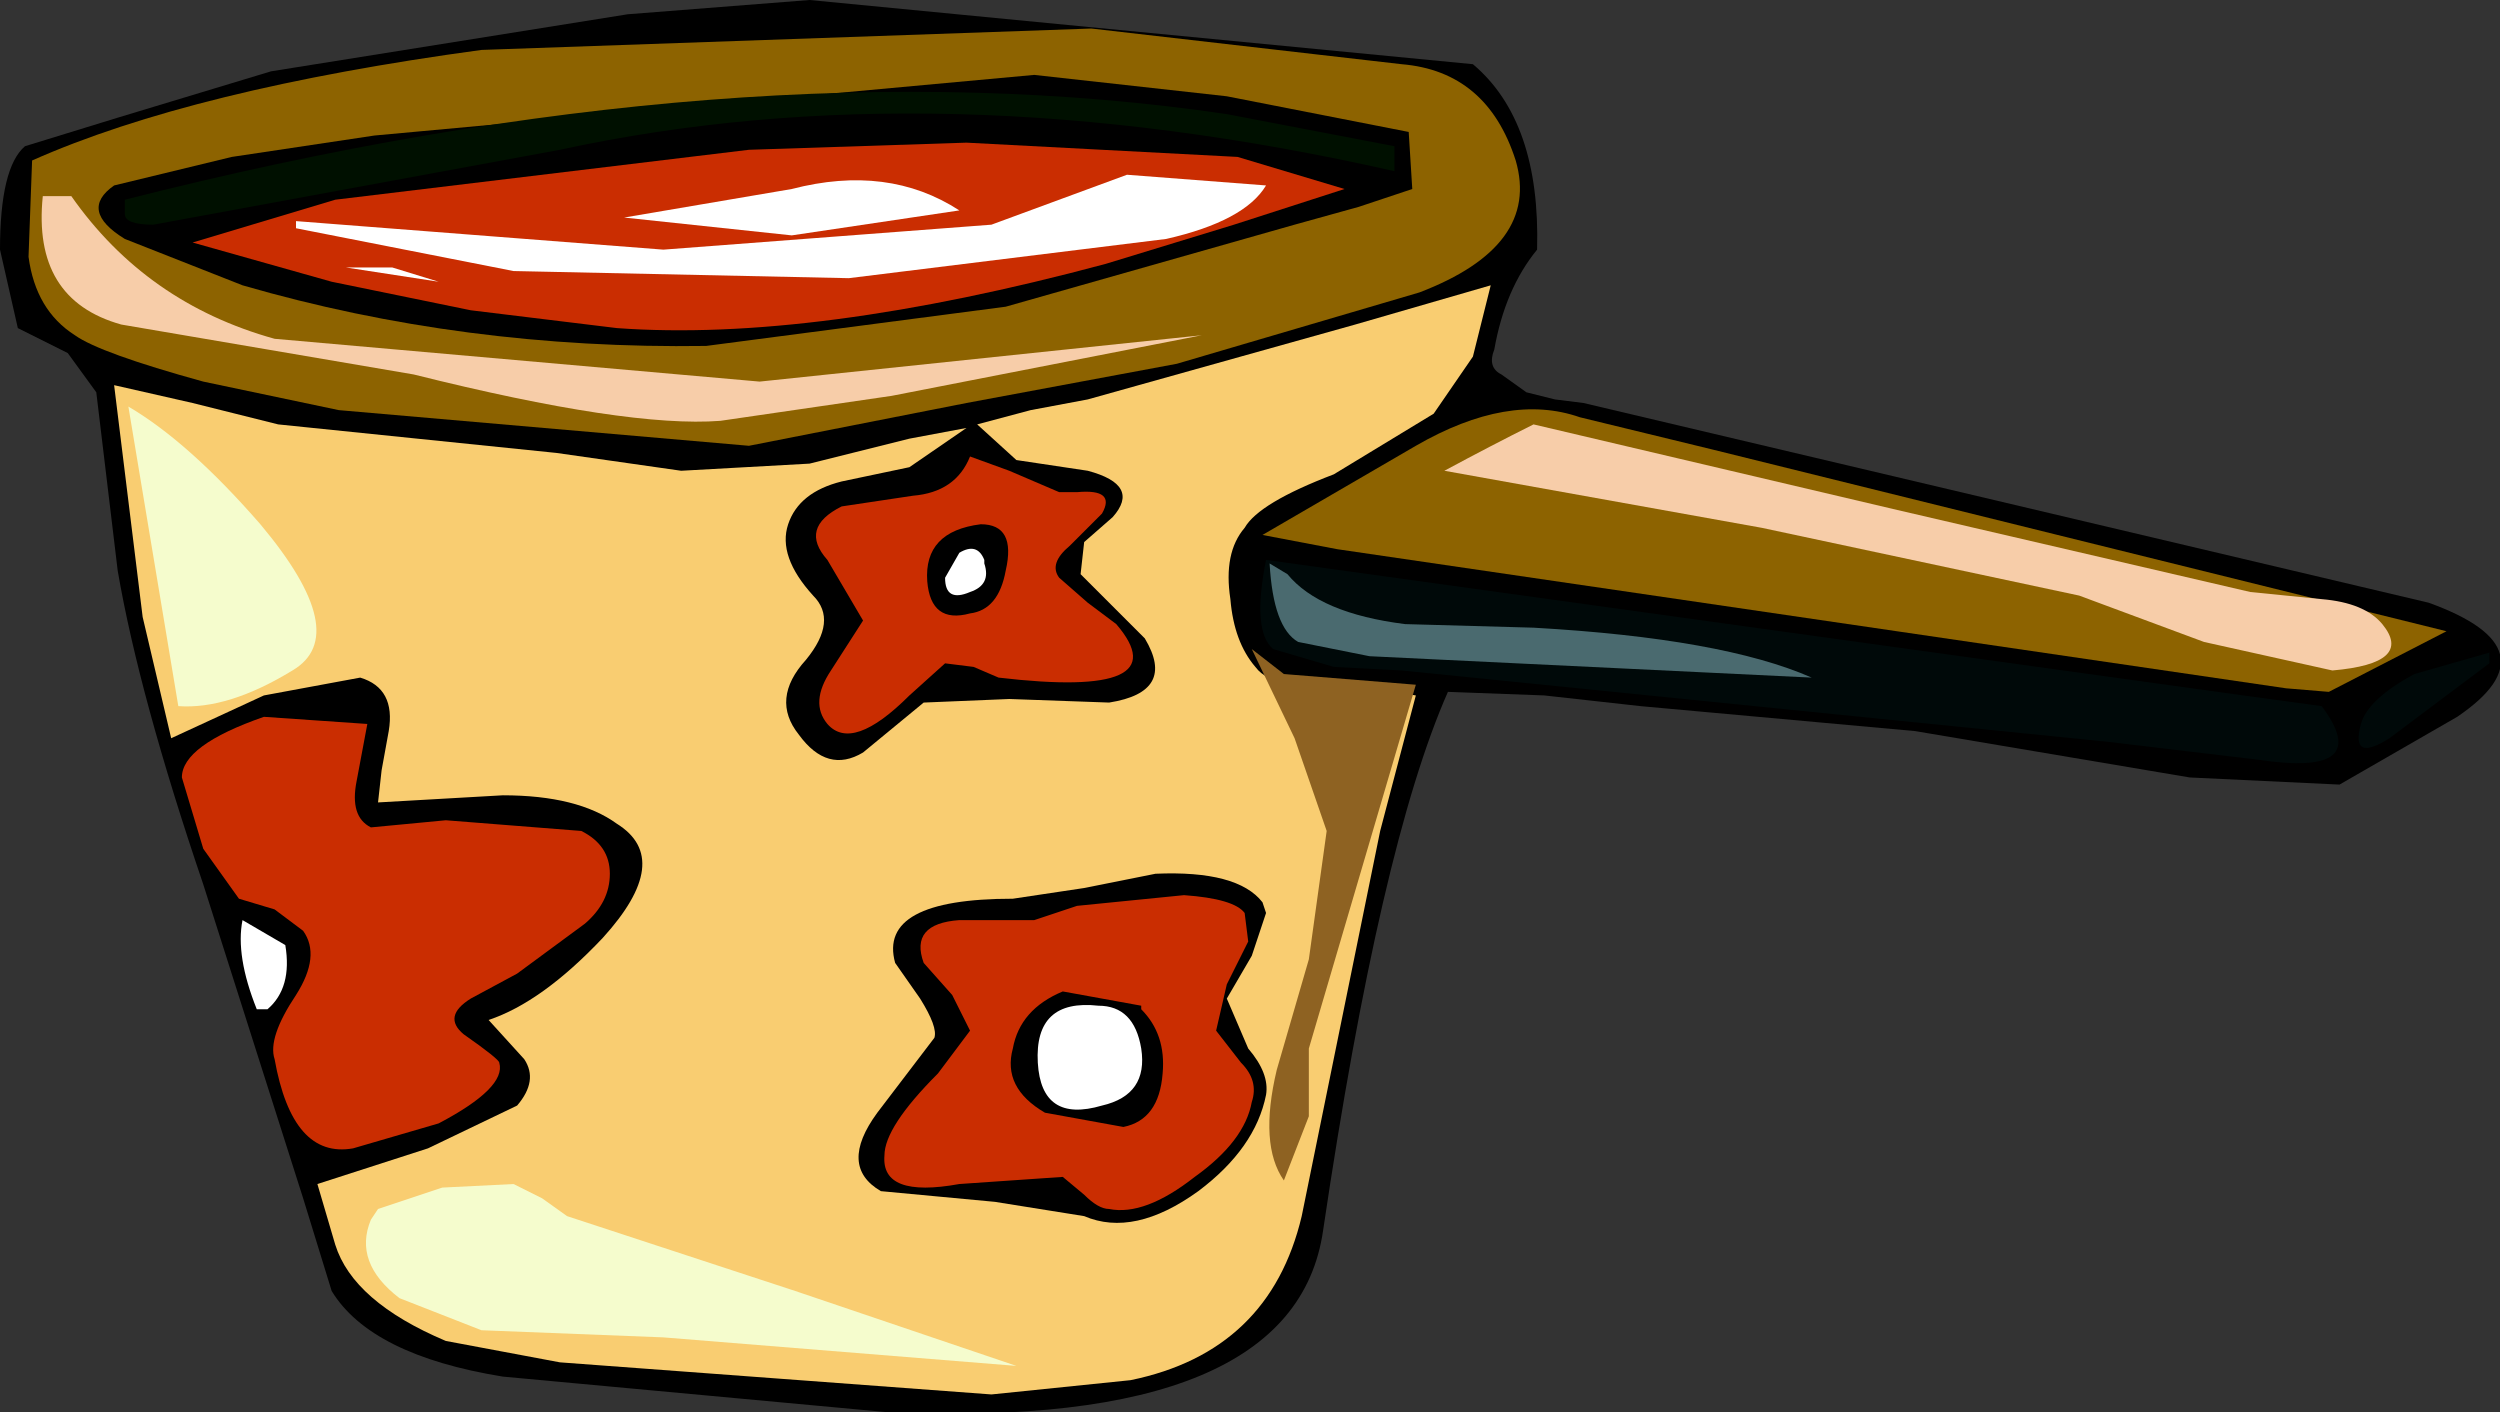 <?xml version="1.0" encoding="UTF-8" standalone="no"?>
<svg xmlns:xlink="http://www.w3.org/1999/xlink" height="19.8px" width="35.05px" xmlns="http://www.w3.org/2000/svg">
  <rect width="100%" height="100%" fill="#333333" stroke="none"/>
  <g transform="matrix(1.0, 0.0, 0.0, 1.0, 13.55, 6.05)">
    <path d="M7.4 -1.15 Q7.3 -0.9 7.5 -0.8 L7.85 -0.55 8.25 -0.45 8.65 -0.4 20.5 2.4 Q22.3 3.05 20.9 4.0 L19.25 4.95 17.15 4.85 13.3 4.2 9.45 3.85 8.1 3.7 6.75 3.65 Q5.8 5.8 5.0 11.2 4.6 14.0 -1.1 13.75 L-6.5 13.25 Q-8.35 12.95 -8.9 12.05 L-9.3 10.75 -10.7 6.35 Q-11.6 3.7 -11.9 1.95 L-12.2 -0.55 -12.6 -1.1 -13.3 -1.45 -13.55 -2.55 Q-13.55 -3.7 -13.2 -4.0 L-11.9 -4.4 -9.75 -5.05 -4.75 -5.85 -2.2 -6.05 7.1 -5.15 Q8.05 -4.35 8.0 -2.55 7.55 -2.0 7.4 -1.15" fill="#000000" fill-rule="evenodd" stroke="none"/>
    <path d="M6.1 -5.15 Q7.3 -5.05 7.7 -3.8 8.05 -2.6 6.35 -1.95 L2.95 -0.95 0.0 -0.4 -3.05 0.2 -8.8 -0.3 -10.7 -0.7 Q-12.15 -1.1 -12.5 -1.35 -13.05 -1.7 -13.15 -2.45 L-13.1 -3.8 Q-10.85 -4.8 -6.8 -5.35 L1.75 -5.65 6.1 -5.15" fill="#8d6300" fill-rule="evenodd" stroke="none"/>
    <path d="M3.65 -4.7 L6.2 -4.2 6.25 -3.4 5.5 -3.15 4.6 -2.9 0.55 -1.75 -3.65 -1.2 Q-7.05 -1.15 -10.15 -2.05 L-11.8 -2.7 Q-12.45 -3.1 -11.95 -3.45 L-10.3 -3.85 -8.3 -4.15 0.95 -5.0 3.65 -4.7" fill="#000000" fill-rule="evenodd" stroke="none"/>
    <path d="M6.0 -4.0 L6.0 -3.65 Q-0.4 -5.1 -5.7 -3.95 L-11.4 -2.9 Q-11.8 -2.9 -11.8 -3.05 L-11.8 -3.25 Q-3.15 -5.45 3.65 -4.45 L6.0 -4.0" fill="#001000" fill-rule="evenodd" stroke="none"/>
    <path d="M3.8 -3.85 L5.3 -3.4 3.75 -2.9 1.95 -2.35 Q-2.15 -1.25 -4.9 -1.45 L-6.95 -1.7 -8.9 -2.1 -10.85 -2.65 -8.85 -3.25 -3.05 -3.95 0.0 -4.05 3.8 -3.85" fill="#ca2d01" fill-rule="evenodd" stroke="none"/>
    <path d="M7.35 -2.05 L7.1 -1.05 6.55 -0.25 5.15 0.6 Q4.1 1.0 3.9 1.35 3.6 1.7 3.7 2.35 3.75 2.95 4.05 3.3 4.2 3.5 4.5 3.5 L5.05 3.5 6.3 3.7 5.8 5.6 4.7 11.0 Q4.25 12.9 2.3 13.3 L0.35 13.5 -5.7 13.05 -7.3 12.75 Q-8.6 12.2 -8.85 11.4 L-9.1 10.55 -7.55 10.05 -6.3 9.45 Q-6.0 9.1 -6.2 8.8 L-6.7 8.25 Q-5.95 8.0 -5.1 7.1 -4.1 6.0 -4.9 5.5 -5.45 5.1 -6.5 5.1 L-8.25 5.2 -8.2 4.75 -8.1 4.2 Q-8.0 3.6 -8.5 3.45 L-9.85 3.7 -11.15 4.3 -11.55 2.6 -11.95 -0.65 -10.85 -0.4 -9.65 -0.1 -5.75 0.3 -4.0 0.55 -2.2 0.45 -0.8 0.1 0.0 -0.05 -0.8 0.5 -1.75 0.7 Q-2.35 0.85 -2.5 1.3 -2.65 1.75 -2.15 2.3 -1.8 2.65 -2.25 3.2 -2.75 3.75 -2.35 4.25 -1.95 4.8 -1.45 4.5 L-0.6 3.8 0.6 3.75 2.0 3.8 Q2.95 3.65 2.5 2.9 L2.05 2.45 1.6 2.0 1.65 1.55 2.05 1.2 Q2.45 0.75 1.7 0.55 L0.7 0.4 0.15 -0.1 0.9 -0.3 1.7 -0.45 5.45 -1.5 7.35 -2.05" fill="#f9cd71" fill-rule="evenodd" stroke="none"/>
    <path d="M4.15 1.45 L6.3 0.2 Q7.6 -0.55 8.6 -0.2 L10.45 0.25 20.75 2.8 19.1 3.65 18.5 3.6 5.2 1.65 4.15 1.45" fill="#8d6300" fill-rule="evenodd" stroke="none"/>
    <path d="M-1.95 1.8 Q-2.35 1.35 -1.75 1.05 L-0.75 0.9 Q-0.15 0.85 0.05 0.35 L0.6 0.55 1.3 0.85 1.55 0.85 Q2.1 0.8 1.9 1.15 L1.45 1.6 Q1.15 1.85 1.3 2.05 L1.7 2.4 2.1 2.7 Q3.0 3.75 0.45 3.45 L0.1 3.3 -0.3 3.25 -0.8 3.7 Q-1.6 4.5 -1.95 4.1 -2.2 3.8 -1.9 3.35 L-1.45 2.65 -1.95 1.8" fill="#ca2d01" fill-rule="evenodd" stroke="none"/>
    <path d="M0.55 1.95 Q0.45 2.5 0.05 2.55 -0.5 2.7 -0.55 2.1 -0.6 1.4 0.2 1.3 0.7 1.3 0.55 1.95" fill="#000000" fill-rule="evenodd" stroke="none"/>
    <path d="M0.25 1.8 L0.25 1.85 Q0.35 2.15 0.05 2.25 -0.3 2.4 -0.3 2.05 L-0.1 1.7 Q0.15 1.55 0.25 1.8" fill="#ffffff" fill-rule="evenodd" stroke="none"/>
    <path d="M5.15 3.3 L4.3 3.05 Q4.0 2.8 4.2 1.8 L17.9 3.7 19.0 3.85 Q19.75 4.85 18.1 4.6 L16.0 4.35 6.1 3.35 5.15 3.3" fill="#000909" fill-rule="evenodd" stroke="none"/>
    <path d="M19.95 4.3 Q19.4 4.65 19.55 4.1 19.65 3.75 20.3 3.4 L21.35 3.1 21.35 3.25 19.95 4.3" fill="#000909" fill-rule="evenodd" stroke="none"/>
    <path d="M-8.55 4.9 Q-8.65 5.4 -8.35 5.55 L-7.3 5.45 -5.4 5.6 Q-5.0 5.8 -5.0 6.2 -5.0 6.6 -5.35 6.9 L-6.3 7.6 -6.95 7.95 Q-7.35 8.2 -7.05 8.45 -6.55 8.8 -6.55 8.85 -6.45 9.2 -7.4 9.7 L-8.6 10.05 Q-9.45 10.2 -9.7 8.8 -9.8 8.5 -9.4 7.9 -9.05 7.35 -9.3 7.0 L-9.7 6.7 -10.2 6.55 -10.7 5.85 -11.0 4.85 Q-11.0 4.4 -9.85 4.0 L-8.4 4.1 -8.55 4.9" fill="#ca2d01" fill-rule="evenodd" stroke="none"/>
    <path d="M2.65 6.2 Q3.8 6.15 4.15 6.6 L4.2 6.75 4.0 7.35 3.65 7.95 3.95 8.65 Q4.25 9.0 4.2 9.3 4.05 10.05 3.25 10.65 2.35 11.3 1.65 11.0 L0.4 10.8 -1.2 10.65 Q-1.8 10.3 -1.25 9.55 L-0.45 8.5 Q-0.4 8.35 -0.65 7.95 L-1.0 7.45 Q-1.25 6.55 0.65 6.55 L1.65 6.4 2.65 6.2" fill="#000000" fill-rule="evenodd" stroke="none"/>
    <path d="M1.55 6.65 L3.05 6.5 Q3.75 6.55 3.9 6.75 L3.95 7.15 3.65 7.75 3.5 8.4 3.85 8.85 Q4.1 9.1 4.0 9.4 3.9 9.95 3.2 10.45 2.5 11.0 2.0 10.9 1.85 10.9 1.65 10.7 L1.35 10.45 -0.1 10.55 Q-1.2 10.75 -1.15 10.15 -1.15 9.75 -0.4 9.0 L0.05 8.4 -0.2 7.9 -0.6 7.45 Q-0.8 6.9 -0.1 6.85 L0.95 6.85 1.55 6.65" fill="#ca2d01" fill-rule="evenodd" stroke="none"/>
    <path d="M-9.55 7.2 Q-9.45 7.8 -9.8 8.1 L-9.95 8.1 Q-10.25 7.35 -10.15 6.85 L-9.55 7.2" fill="#ffffff" fill-rule="evenodd" stroke="none"/>
    <path d="M2.45 8.1 Q2.8 8.45 2.75 9.0 2.7 9.65 2.2 9.75 L1.1 9.55 Q0.5 9.2 0.65 8.65 0.75 8.1 1.35 7.85 L2.45 8.05 2.45 8.1" fill="#000000" fill-rule="evenodd" stroke="none"/>
    <path d="M2.45 8.65 Q2.55 9.3 1.9 9.45 1.05 9.7 1.0 8.85 0.95 7.95 1.85 8.05 2.35 8.05 2.45 8.65" fill="#ffffff" fill-rule="evenodd" stroke="none"/>
    <path d="M3.3 -1.35 L-1.05 -0.5 -3.45 -0.15 Q-4.75 -0.05 -7.75 -0.8 L-9.8 -1.15 -11.85 -1.5 Q-13.1 -1.85 -12.95 -3.3 L-12.55 -3.3 Q-11.5 -1.8 -9.7 -1.3 L-2.9 -0.7 3.3 -1.35" fill="#f7cda9" fill-rule="evenodd" stroke="none"/>
    <path d="M-11.75 -0.35 Q-10.9 0.15 -9.9 1.3 -8.6 2.85 -9.45 3.35 -10.35 3.9 -11.05 3.85 L-11.75 -0.35" fill="#f5fccd" fill-rule="evenodd" stroke="none"/>
    <path d="M-6.35 10.55 L-5.95 10.75 -5.6 11.0 -2.4 12.05 0.7 13.1 -4.25 12.7 -6.8 12.6 -7.95 12.15 Q-8.6 11.65 -8.35 11.05 L-8.25 10.9 -7.35 10.6 -6.35 10.55" fill="#f5fccd" fill-rule="evenodd" stroke="none"/>
    <path d="M4.65 2.95 Q4.3 2.75 4.25 1.85 L4.5 2.0 Q4.95 2.55 6.15 2.7 L7.95 2.75 Q10.6 2.9 11.85 3.45 L5.65 3.15 4.65 2.95" fill="#4a6a6f" fill-rule="evenodd" stroke="none"/>
    <path d="M4.8 8.65 L4.8 9.6 4.45 10.5 Q4.1 10.0 4.35 8.95 L4.8 7.4 5.05 5.6 4.6 4.3 4.0 3.05 4.45 3.4 6.3 3.55 4.8 8.65" fill="#8e6222" fill-rule="evenodd" stroke="none"/>
    <path d="M0.35 -2.9 L2.25 -3.6 4.2 -3.45 Q3.9 -2.95 2.8 -2.7 L-1.65 -2.15 -6.35 -2.25 -9.4 -2.85 -9.4 -2.95 -4.25 -2.55 0.35 -2.9" fill="#ffffff" fill-rule="evenodd" stroke="none"/>
    <path d="M-7.4 -2.1 L-8.7 -2.3 -8.05 -2.3 -7.4 -2.1" fill="#ffffff" fill-rule="evenodd" stroke="none"/>
    <path d="M-4.8 -3.0 L-2.45 -3.4 Q-1.1 -3.75 -0.1 -3.1 L-2.45 -2.75 -4.8 -3.0" fill="#ffffff" fill-rule="evenodd" stroke="none"/>
    <path d="M6.7 0.55 Q7.35 0.2 7.95 -0.1 L13.05 1.1 18.0 2.25 19.0 2.35 Q19.6 2.4 19.85 2.7 20.3 3.25 19.15 3.35 L17.35 2.95 15.6 2.3 11.15 1.35 6.7 0.55" fill="#f7cda9" fill-rule="evenodd" stroke="none"/>
  </g>
</svg>

